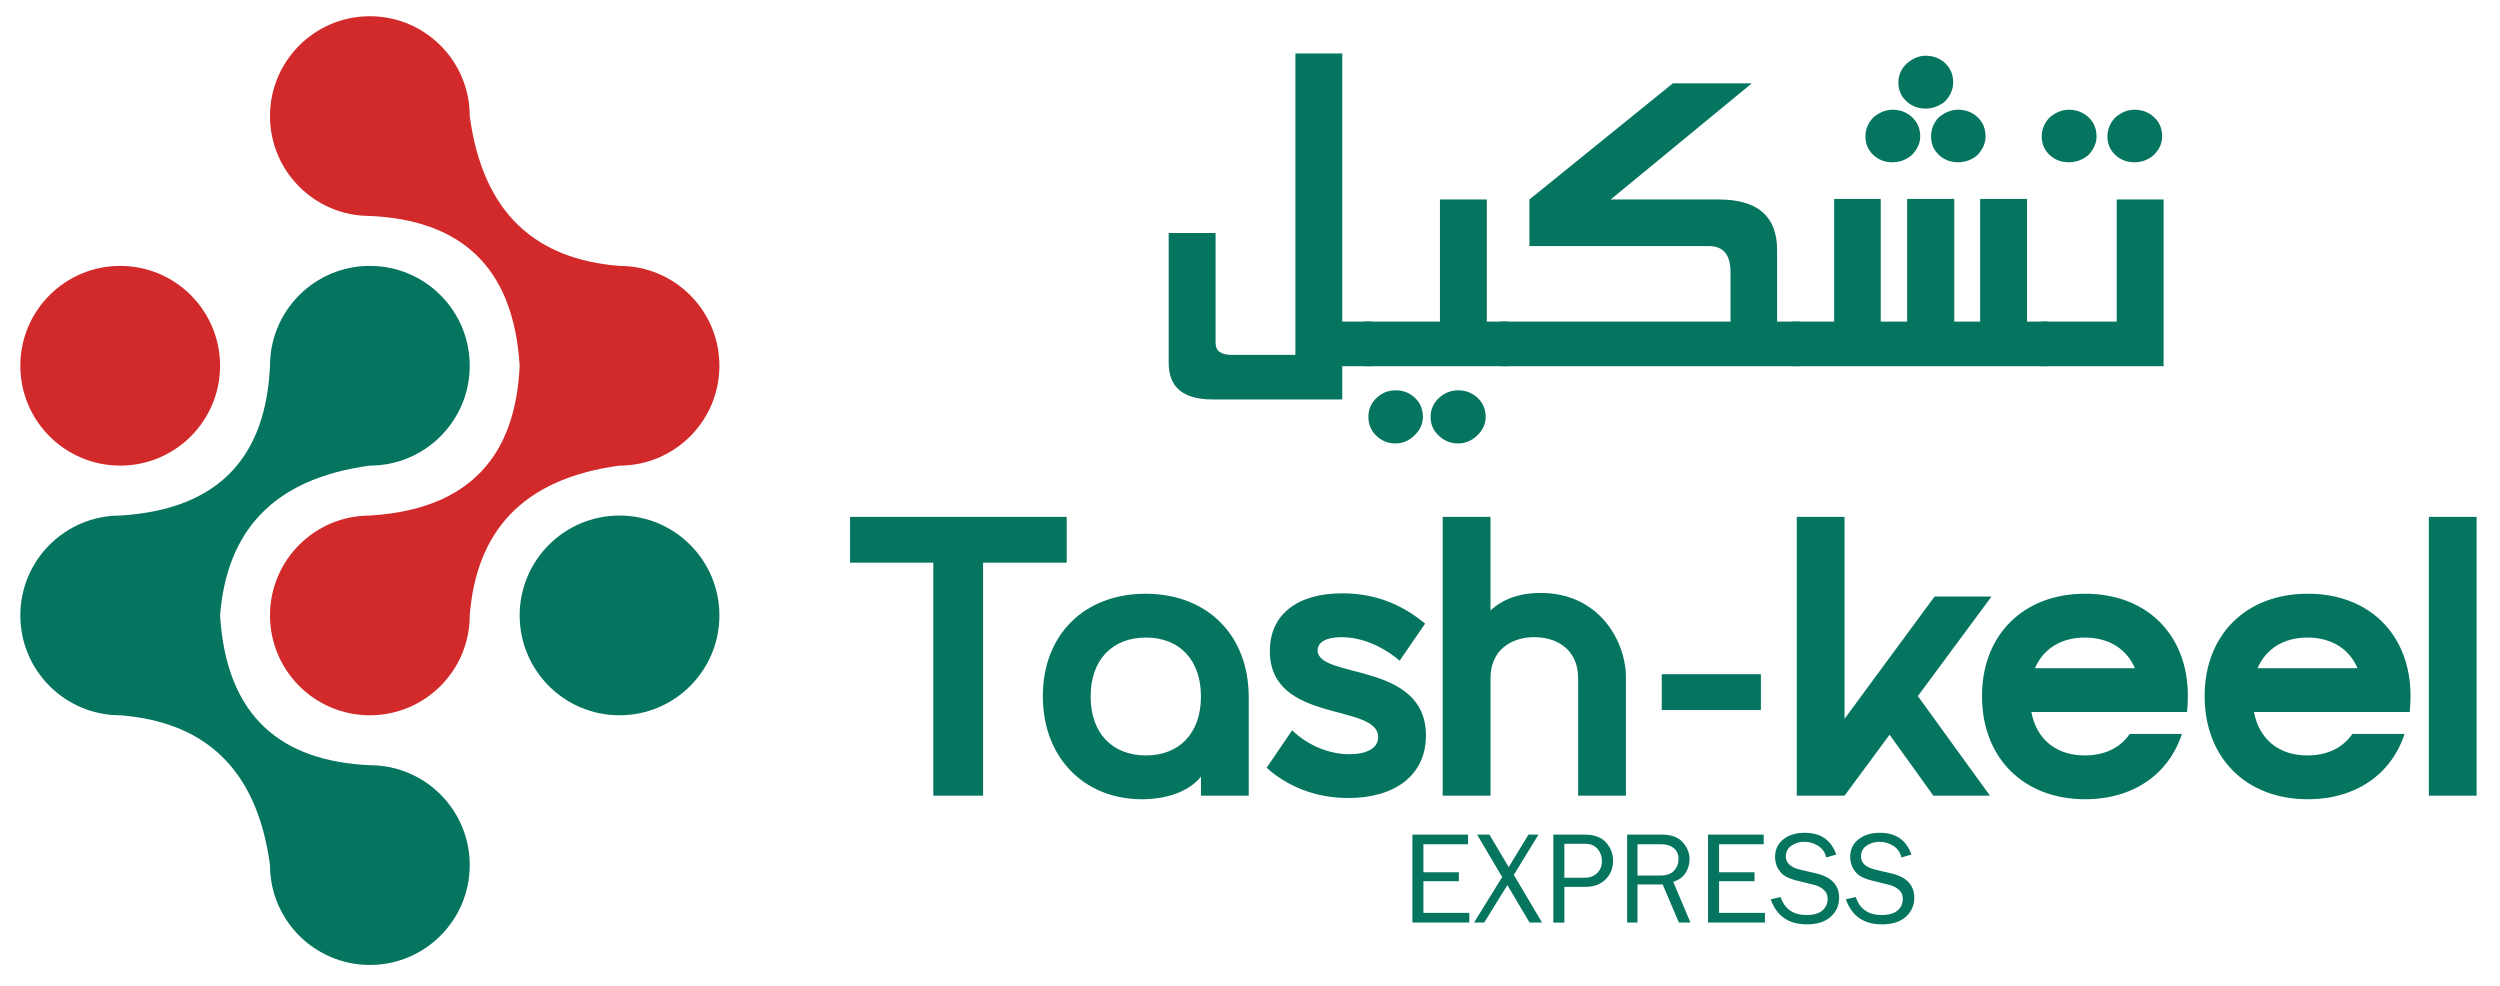 <svg xmlns="http://www.w3.org/2000/svg" xmlns:xlink="http://www.w3.org/1999/xlink" width="768" zoomAndPan="magnify" viewBox="0 0 576 227.25" height="303" preserveAspectRatio="xMidYMid meet" version="1.0"><defs><clipPath id="9ee6e75b52"><path d="M 4.238 61.227 L 50.984 61.227 L 50.984 107.312 L 4.238 107.312 Z M 4.238 61.227 " clip-rule="nonzero"/></clipPath><clipPath id="757c2056c0"><path d="M 27.695 107.277 C 40.402 107.277 50.703 96.977 50.703 84.27 C 50.703 71.562 40.402 61.262 27.695 61.262 C 14.984 61.262 4.684 71.562 4.684 84.27 C 4.684 96.977 14.984 107.277 27.695 107.277 " clip-rule="nonzero"/></clipPath><clipPath id="e29e817058"><path d="M 119.453 118.508 L 166 118.508 L 166 165 L 119.453 165 Z M 119.453 118.508 " clip-rule="nonzero"/></clipPath><clipPath id="254cf22cc6"><path d="M 142.738 118.781 C 130.031 118.781 119.73 129.082 119.73 141.793 C 119.73 154.5 130.031 164.801 142.738 164.801 C 155.449 164.801 165.75 154.5 165.75 141.793 C 165.75 129.082 155.449 118.781 142.738 118.781 " clip-rule="nonzero"/></clipPath><clipPath id="4716d86b5b"><path d="M 4.238 61.227 L 108.262 61.227 L 108.262 222.527 L 4.238 222.527 Z M 4.238 61.227 " clip-rule="nonzero"/></clipPath><clipPath id="97f0ba38f7"><path d="M 85.215 176.305 C 64.824 175.379 52.145 165.168 50.703 141.793 C 52.215 122.691 62.582 110.328 85.215 107.277 C 97.926 107.277 108.227 96.977 108.227 84.27 C 108.227 71.562 97.926 61.262 85.215 61.262 C 72.508 61.262 62.207 71.562 62.207 84.27 C 61.281 104.66 51.07 117.34 27.695 118.781 C 14.984 118.781 4.684 129.082 4.684 141.793 C 4.684 154.5 14.984 164.801 27.695 164.801 C 46.793 166.305 59.156 176.68 62.207 199.316 C 62.207 212.023 72.508 222.324 85.215 222.324 C 97.926 222.324 108.227 212.023 108.227 199.316 C 108.227 186.605 97.926 176.305 85.215 176.305 " clip-rule="nonzero"/></clipPath><clipPath id="0096376310"><path d="M 62.176 3.293 L 166 3.293 L 166 165 L 62.176 165 Z M 62.176 3.293 " clip-rule="nonzero"/></clipPath><clipPath id="62527a36b5"><path d="M 165.75 84.27 C 165.75 71.562 155.449 61.262 142.738 61.262 C 123.641 59.758 111.277 49.383 108.227 26.746 C 108.227 14.039 97.926 3.738 85.215 3.738 C 72.508 3.738 62.207 14.039 62.207 26.746 C 62.207 39.453 72.508 49.754 85.215 49.754 C 105.609 50.684 118.289 60.887 119.73 84.27 C 118.805 104.66 108.594 117.34 85.215 118.781 C 72.508 118.781 62.207 129.082 62.207 141.793 C 62.207 154.5 72.508 164.801 85.215 164.801 C 97.926 164.801 108.227 154.5 108.227 141.793 C 109.734 122.691 120.105 110.328 142.738 107.277 C 155.449 107.277 165.75 96.977 165.75 84.27 " clip-rule="nonzero"/></clipPath><clipPath id="2f4b5d99eb"><path d="M 195.855 119.086 L 245.773 119.086 L 245.773 129.641 L 195.855 129.641 Z M 215.035 129.641 L 226.504 129.641 L 226.504 183.32 L 215.035 183.32 Z M 215.035 129.641 " clip-rule="nonzero"/></clipPath><clipPath id="d5755f6253"><path d="M 240 136.598 L 287.887 136.598 L 287.887 184.199 L 240 184.199 Z M 240 136.598 " clip-rule="nonzero"/></clipPath><clipPath id="a5de04bd59"><path d="M 264.035 146.895 C 256.328 146.895 251.285 151.938 251.285 160.477 C 251.285 169.012 256.328 174.051 264.035 174.051 C 271.652 174.051 276.699 169.004 276.699 160.469 C 276.699 151.93 271.652 146.895 264.035 146.895 M 287.711 160.566 L 287.711 183.32 L 276.699 183.32 L 276.699 178.918 C 274.496 181.766 269.816 184.148 263.117 184.148 C 249.812 184.148 240.266 174.605 240.266 160.387 C 240.266 146.258 249.812 136.801 263.938 136.801 C 278.164 136.801 287.703 146.348 287.703 160.566 " clip-rule="nonzero"/></clipPath><clipPath id="f4225a986c"><path d="M 291.57 136.598 L 328.691 136.598 L 328.691 183.918 L 291.57 183.918 Z M 291.57 136.598 " clip-rule="nonzero"/></clipPath><clipPath id="4c4ef55b99"><path d="M 328.539 169.461 C 328.539 178.82 321.109 183.867 310.645 183.867 C 300.918 183.867 294.676 179.465 291.828 176.891 L 297.707 168.266 C 301.562 171.934 306.422 173.773 310.922 173.773 C 314.684 173.773 317.531 172.488 317.531 169.828 C 317.531 161.934 292.57 166.801 292.57 150.012 C 292.57 141.57 298.902 136.703 309.27 136.703 C 318.352 136.703 324.316 140.375 328.355 143.68 L 322.484 152.215 C 317.621 148.18 312.852 146.805 309.09 146.805 C 305.508 146.805 303.582 148 303.582 149.832 C 303.582 156.527 328.539 152.312 328.539 169.469 " clip-rule="nonzero"/></clipPath><clipPath id="facd729022"><path d="M 332.371 119.031 L 374.875 119.031 L 374.875 183.352 L 332.371 183.352 Z M 332.371 119.031 " clip-rule="nonzero"/></clipPath><clipPath id="e5d7a8895a"><path d="M 343.41 140.652 C 346.07 138.176 349.832 136.613 354.973 136.613 C 368.645 136.613 374.613 147.992 374.613 155.977 L 374.613 183.32 L 363.602 183.32 L 363.602 156.254 C 363.602 149.734 358.832 146.805 353.508 146.805 C 348.188 146.805 343.418 149.742 343.418 156.254 L 343.418 183.32 L 332.398 183.32 L 332.398 119.086 L 343.41 119.086 Z M 343.41 140.652 " clip-rule="nonzero"/></clipPath><clipPath id="a013b28409"><path d="M 382.867 155.332 L 405.719 155.332 L 405.719 163.594 L 382.867 163.594 Z M 382.867 155.332 " clip-rule="nonzero"/></clipPath><clipPath id="68dc28e0fb"><path d="M 325.418 192.293 L 338.242 192.293 L 338.242 194.523 L 325.418 194.523 Z M 325.418 194.523 L 327.957 194.523 L 327.957 200.965 L 325.418 200.965 Z M 325.418 200.965 L 336.121 200.965 L 336.121 203.027 L 325.418 203.027 Z M 325.418 203.027 L 327.957 203.027 L 327.957 210.332 L 325.418 210.332 Z M 325.418 210.332 L 338.527 210.332 L 338.527 212.559 L 325.418 212.559 Z M 325.418 210.332 " clip-rule="nonzero"/></clipPath><clipPath id="e2a31dce2b"><path d="M 339.539 192.27 L 355.391 192.27 L 355.391 212.586 L 339.539 212.586 Z M 339.539 192.27 " clip-rule="nonzero"/></clipPath><clipPath id="2e450fa577"><path d="M 354.465 192.293 L 348.785 201.57 L 355.289 212.559 L 352.41 212.559 L 347.297 203.926 L 341.965 212.559 L 339.613 212.559 L 346.102 202.074 L 340.32 192.293 L 343.164 192.293 L 347.602 199.785 L 352.156 192.293 Z M 354.465 192.293 " clip-rule="nonzero"/></clipPath><clipPath id="49bbc348e3"><path d="M 357.848 192.27 L 371.688 192.27 L 371.688 212.586 L 357.848 212.586 Z M 357.848 192.27 " clip-rule="nonzero"/></clipPath><clipPath id="c0810bd2bb"><path d="M 360.43 202.23 L 365.094 202.23 C 366.293 202.23 367.254 201.871 367.988 201.152 C 368.723 200.434 369.086 199.484 369.086 198.312 C 369.086 197.305 368.758 196.398 368.109 195.613 C 367.457 194.828 366.508 194.418 365.273 194.418 L 360.43 194.418 Z M 360.43 212.566 L 357.891 212.566 L 357.891 192.293 L 365.074 192.293 C 367.324 192.293 368.977 192.906 370.051 194.125 C 371.129 195.344 371.652 196.742 371.652 198.305 C 371.652 200.047 371.066 201.488 369.91 202.625 C 368.75 203.762 367.227 204.328 365.344 204.328 L 360.43 204.328 Z M 360.43 212.566 " clip-rule="nonzero"/></clipPath><clipPath id="824f107668"><path d="M 374.816 192.27 L 389.551 192.27 L 389.551 212.586 L 374.816 212.586 Z M 374.816 192.27 " clip-rule="nonzero"/></clipPath><clipPath id="9d8ea88bf9"><path d="M 377.273 201.723 L 382.574 201.723 C 383.969 201.723 385.008 201.355 385.699 200.613 C 386.387 199.875 386.73 198.969 386.73 197.91 C 386.73 196.848 386.363 196.012 385.637 195.41 C 384.914 194.812 383.992 194.523 382.879 194.523 L 377.273 194.523 Z M 389.48 212.559 L 386.82 212.559 L 383.082 203.785 L 377.273 203.785 L 377.273 212.559 L 374.895 212.559 L 374.895 192.293 L 382.887 192.293 C 385.055 192.293 386.66 192.887 387.707 194.066 C 388.754 195.246 389.277 196.547 389.277 197.945 C 389.277 199.023 388.988 200.062 388.402 201.047 C 387.82 202.035 386.855 202.746 385.512 203.172 Z M 389.48 212.559 " clip-rule="nonzero"/></clipPath><clipPath id="80627a1b52"><path d="M 393.531 192.293 L 406.359 192.293 L 406.359 194.523 L 393.531 194.523 Z M 393.531 194.523 L 396.074 194.523 L 396.074 200.965 L 393.531 200.965 Z M 393.531 200.965 L 404.242 200.965 L 404.242 203.027 L 393.531 203.027 Z M 393.531 203.027 L 396.074 203.027 L 396.074 210.332 L 393.531 210.332 Z M 393.531 210.332 L 406.645 210.332 L 406.645 212.559 L 393.531 212.559 Z M 393.531 210.332 " clip-rule="nonzero"/></clipPath><clipPath id="083b652a38"><path d="M 407.855 191.82 L 423.82 191.82 L 423.82 213 L 407.855 213 Z M 407.855 191.82 " clip-rule="nonzero"/></clipPath><clipPath id="7f791afc6f"><path d="M 407.965 207.199 L 410.254 206.676 C 411.172 209.441 413.168 210.82 416.242 210.82 C 417.848 210.82 419.051 210.473 419.867 209.793 C 420.684 209.113 421.086 208.203 421.086 207.059 C 421.086 206.191 420.777 205.496 420.16 204.973 C 419.539 204.449 418.828 204.082 418.012 203.883 L 413.953 202.879 C 412.906 202.609 412.047 202.289 411.375 201.906 C 410.703 201.527 410.141 200.938 409.672 200.145 C 409.199 199.352 408.977 198.445 408.977 197.422 C 408.977 195.727 409.609 194.379 410.891 193.371 C 412.168 192.363 413.805 191.875 415.809 191.875 C 419.492 191.875 421.914 193.543 423.066 196.883 L 420.766 197.566 C 420.496 196.375 419.867 195.48 418.879 194.867 C 417.895 194.254 416.84 193.953 415.719 193.953 C 414.613 193.953 413.617 194.246 412.758 194.836 C 411.898 195.426 411.457 196.258 411.457 197.324 C 411.457 198.828 412.555 199.844 414.754 200.367 L 418.543 201.258 C 422.012 202.086 423.738 203.957 423.738 206.855 C 423.738 208.605 423.09 210.062 421.789 211.23 C 420.488 212.395 418.656 212.973 416.285 212.973 C 412.094 212.973 409.32 211.043 407.973 207.191 " clip-rule="nonzero"/></clipPath><clipPath id="4c8b7a4e4c"><path d="M 425.273 191.82 L 441.125 191.82 L 441.125 213 L 425.273 213 Z M 425.273 191.82 " clip-rule="nonzero"/></clipPath><clipPath id="e9a3412a02"><path d="M 425.277 207.199 L 427.566 206.676 C 428.484 209.441 430.48 210.82 433.555 210.82 C 435.16 210.82 436.363 210.473 437.18 209.793 C 437.996 209.113 438.398 208.203 438.398 207.059 C 438.398 206.191 438.094 205.496 437.473 204.973 C 436.852 204.449 436.141 204.082 435.324 203.883 L 431.266 202.879 C 430.219 202.609 429.359 202.289 428.688 201.906 C 428.016 201.527 427.453 200.938 426.984 200.145 C 426.512 199.352 426.289 198.445 426.289 197.422 C 426.289 195.727 426.922 194.379 428.203 193.371 C 429.48 192.363 431.125 191.875 433.121 191.875 C 436.805 191.875 439.227 193.543 440.379 196.883 L 438.078 197.566 C 437.809 196.375 437.18 195.48 436.191 194.867 C 435.207 194.254 434.152 193.953 433.031 193.953 C 431.926 193.953 430.93 194.246 430.07 194.836 C 429.211 195.426 428.77 196.258 428.77 197.324 C 428.77 198.828 429.867 199.844 432.066 200.367 L 435.855 201.258 C 439.324 202.086 441.051 203.957 441.051 206.855 C 441.051 208.605 440.402 210.062 439.102 211.23 C 437.801 212.395 435.969 212.973 433.598 212.973 C 429.406 212.973 426.633 211.043 425.285 207.191 " clip-rule="nonzero"/></clipPath><clipPath id="ce549d0c85"><path d="M 269 12.008 L 316.473 12.008 L 316.473 92.227 L 269 92.227 Z M 269 12.008 " clip-rule="nonzero"/></clipPath><clipPath id="d237b60c54"><path d="M 309.254 84.379 L 309.254 92.031 L 279.344 92.031 C 272.625 92.031 269.266 89.234 269.266 83.652 L 269.266 53.684 L 280.07 53.684 L 280.07 79.008 C 280.07 80.84 281.309 81.762 283.801 81.762 L 298.457 81.762 L 298.457 12.324 L 309.254 12.324 L 309.254 74.098 L 316.121 74.098 L 316.121 84.371 Z M 309.254 84.379 " clip-rule="nonzero"/></clipPath><clipPath id="9d08323687"><path d="M 314.191 45.844 L 347.648 45.844 L 347.648 102.492 L 314.191 102.492 Z M 314.191 45.844 " clip-rule="nonzero"/></clipPath><clipPath id="7e342905fc"><path d="M 340.371 100.309 C 339.086 101.547 337.613 102.168 335.953 102.168 C 334.25 102.168 332.77 101.578 331.508 100.402 C 330.242 99.23 329.609 97.789 329.609 96.082 C 329.609 94.34 330.25 92.875 331.535 91.695 C 332.82 90.516 334.293 89.93 335.953 89.93 C 337.695 89.93 339.191 90.508 340.438 91.664 C 341.688 92.824 342.301 94.297 342.301 96.082 C 342.301 97.652 341.656 99.059 340.371 100.309 M 325.906 100.309 C 324.621 101.547 323.172 102.168 321.559 102.168 C 319.809 102.168 318.328 101.578 317.109 100.402 C 315.891 99.23 315.277 97.789 315.277 96.082 C 315.277 94.34 315.898 92.875 317.141 91.695 C 318.379 90.516 319.852 89.93 321.559 89.93 C 323.297 89.93 324.785 90.508 326.004 91.664 C 327.223 92.824 327.836 94.297 327.836 96.082 C 327.836 97.652 327.191 99.059 325.906 100.309 M 314.359 84.379 L 314.359 74.098 L 331.762 74.098 L 331.762 45.961 L 342.562 45.961 L 342.562 74.098 L 347.473 74.098 L 347.473 84.379 Z M 314.359 84.379 " clip-rule="nonzero"/></clipPath><clipPath id="7cf894ef82"><path d="M 345.75 19 L 414.941 19 L 414.941 84.621 L 345.75 84.621 Z M 345.75 19 " clip-rule="nonzero"/></clipPath><clipPath id="d7266d2d48"><path d="M 345.77 84.379 L 345.77 74.098 L 398.711 74.098 L 398.711 62.715 C 398.711 58.699 397.051 56.695 393.738 56.695 L 352.379 56.695 L 352.379 45.961 L 385.426 19.199 L 403.621 19.199 L 371.098 45.961 L 396.027 45.961 C 404.965 45.961 409.445 49.848 409.445 57.609 L 409.445 74.098 L 414.812 74.098 L 414.812 84.371 Z M 345.77 84.379 " clip-rule="nonzero"/></clipPath><clipPath id="5dc21f3aec"><path d="M 413 12.766 L 472 12.766 L 472 84.621 L 413 84.621 Z M 413 12.766 " clip-rule="nonzero"/></clipPath><clipPath id="87ed7a4d01"><path d="M 455.648 35.684 C 454.34 36.82 452.84 37.387 451.133 37.387 C 449.391 37.387 447.918 36.82 446.715 35.684 C 445.512 34.547 444.914 33.133 444.914 31.43 C 444.914 29.77 445.504 28.312 446.68 27.043 C 448.121 25.859 449.602 25.277 451.125 25.277 C 452.914 25.277 454.422 25.852 455.641 27.012 C 456.859 28.172 457.473 29.645 457.473 31.43 C 457.473 32.953 456.859 34.375 455.641 35.684 M 448.18 23.312 C 446.828 24.449 445.324 25.016 443.668 25.016 C 441.926 25.016 440.438 24.449 439.219 23.312 C 438 22.176 437.387 20.738 437.387 18.992 C 437.387 17.332 438.023 15.895 439.285 14.668 C 440.684 13.449 442.141 12.84 443.668 12.84 C 445.453 12.84 446.961 13.414 448.18 14.574 C 449.398 15.73 450.012 17.203 450.012 18.992 C 450.012 20.559 449.398 22.004 448.18 23.312 M 440.527 35.684 C 439.219 36.82 437.715 37.387 436.012 37.387 C 434.262 37.387 432.797 36.82 431.594 35.684 C 430.391 34.547 429.793 33.133 429.793 31.43 C 429.793 29.77 430.406 28.312 431.625 27.043 C 433.066 25.859 434.523 25.277 436.012 25.277 C 437.797 25.277 439.316 25.852 440.555 27.012 C 441.797 28.172 442.418 29.645 442.418 31.43 C 442.418 32.953 441.781 34.375 440.52 35.684 M 413.031 84.371 L 413.031 74.098 L 422.586 74.098 L 422.586 45.828 L 433.32 45.828 L 433.32 74.098 L 439.406 74.098 L 439.406 45.828 L 450.266 45.828 L 450.266 74.098 L 456.227 74.098 L 456.227 45.828 L 467.027 45.828 L 467.027 74.098 L 471.996 74.098 L 471.996 84.371 Z M 413.031 84.371 " clip-rule="nonzero"/></clipPath><clipPath id="6d8591fa20"><path d="M 470.07 25 L 498.586 25 L 498.586 84.621 L 470.07 84.621 Z M 470.07 25 " clip-rule="nonzero"/></clipPath><clipPath id="705d3fa973"><path d="M 496.285 35.684 C 494.977 36.82 493.469 37.387 491.77 37.387 C 490.027 37.387 488.555 36.82 487.352 35.684 C 486.148 34.547 485.551 33.133 485.551 31.43 C 485.551 29.77 486.164 28.312 487.383 27.043 C 488.781 25.859 490.238 25.277 491.762 25.277 C 493.551 25.277 495.066 25.852 496.309 27.012 C 497.547 28.172 498.168 29.645 498.168 31.43 C 498.168 32.953 497.535 34.375 496.27 35.684 M 481.215 35.684 C 479.863 36.82 478.336 37.387 476.633 37.387 C 474.891 37.387 473.418 36.82 472.215 35.684 C 471.012 34.547 470.414 33.133 470.414 31.43 C 470.414 29.77 471.027 28.312 472.246 27.043 C 473.688 25.859 475.145 25.277 476.625 25.277 C 478.41 25.277 479.93 25.852 481.176 27.012 C 482.426 28.172 483.039 29.645 483.039 31.43 C 483.039 32.953 482.426 34.375 481.207 35.684 M 470.277 84.371 L 470.277 74.098 L 487.688 74.098 L 487.688 45.961 L 498.492 45.961 L 498.492 84.379 Z M 470.277 84.371 " clip-rule="nonzero"/></clipPath><clipPath id="ac1e7c1489"><path d="M 413.922 119.031 L 458.973 119.031 L 458.973 183.352 L 413.922 183.352 Z M 413.922 119.031 " clip-rule="nonzero"/></clipPath><clipPath id="8b01df3281"><path d="M 413.977 119.086 L 424.984 119.086 L 424.984 165.613 L 445.723 137.438 L 458.848 137.438 L 441.871 160.379 L 458.484 183.32 L 445.445 183.32 L 435.355 169.281 L 424.984 183.32 L 413.977 183.32 Z M 413.977 119.086 " clip-rule="nonzero"/></clipPath><clipPath id="2bae467b74"><path d="M 456.422 136.598 L 504.309 136.598 L 504.309 184.199 L 456.422 184.199 Z M 456.422 136.598 " clip-rule="nonzero"/></clipPath><clipPath id="c4a1e92f91"><path d="M 491.883 153.957 C 489.953 149.465 485.828 146.895 480.32 146.895 C 474.906 146.895 470.773 149.465 468.852 153.957 Z M 490.695 169.094 L 502.715 169.094 C 499.688 178.363 491.516 184.145 480.414 184.145 C 466.191 184.145 456.652 174.598 456.652 160.379 C 456.652 146.25 466.199 136.793 480.414 136.793 C 494.633 136.793 504.09 146.242 504.09 160.379 C 504.09 161.664 504 162.855 503.902 164.051 L 468.023 164.051 C 469.219 170.383 473.801 174.051 480.32 174.051 C 484.91 174.051 488.488 172.309 490.688 169.094 " clip-rule="nonzero"/></clipPath><clipPath id="93f3ab65eb"><path d="M 507.707 136.598 L 555.594 136.598 L 555.594 184.199 L 507.707 184.199 Z M 507.707 136.598 " clip-rule="nonzero"/></clipPath><clipPath id="9e63f753f7"><path d="M 543.18 153.957 C 541.25 149.465 537.125 146.895 531.613 146.895 C 526.203 146.895 522.066 149.465 520.148 153.957 Z M 541.988 169.094 L 554.012 169.094 C 550.984 178.363 542.812 184.145 531.711 184.145 C 517.484 184.145 507.949 174.598 507.949 160.379 C 507.949 146.25 517.492 136.793 531.711 136.793 C 545.93 136.793 555.387 146.242 555.387 160.379 C 555.387 161.664 555.297 162.855 555.199 164.051 L 519.316 164.051 C 520.512 170.383 525.098 174.051 531.613 174.051 C 536.203 174.051 539.785 172.309 541.984 169.094 " clip-rule="nonzero"/></clipPath><clipPath id="83ce8c3b21"><path d="M 559.602 119.086 L 570.613 119.086 L 570.613 183.32 L 559.602 183.32 Z M 559.602 119.086 " clip-rule="nonzero"/></clipPath></defs><g clip-path="url(#9ee6e75b52)"><g clip-path="url(#757c2056c0)"><path fill="#d22a2a" d="M 0.949 0 L 169.488 0 L 169.488 225.82 L 0.949 225.82 Z M 0.949 0 " fill-opacity="1" fill-rule="nonzero"/></g></g><g clip-path="url(#e29e817058)"><g clip-path="url(#254cf22cc6)"><path fill="#057560" d="M 0.949 0 L 169.488 0 L 169.488 225.82 L 0.949 225.82 Z M 0.949 0 " fill-opacity="1" fill-rule="nonzero"/></g></g><g clip-path="url(#4716d86b5b)"><g clip-path="url(#97f0ba38f7)"><path fill="#057560" d="M 0.949 0 L 169.488 0 L 169.488 225.82 L 0.949 225.82 Z M 0.949 0 " fill-opacity="1" fill-rule="nonzero"/></g></g><g clip-path="url(#0096376310)"><g clip-path="url(#62527a36b5)"><path fill="#d22a2a" d="M 0.949 0 L 169.488 0 L 169.488 225.82 L 0.949 225.82 Z M 0.949 0 " fill-opacity="1" fill-rule="nonzero"/></g></g><g clip-path="url(#2f4b5d99eb)"><path fill="#057560" d="M 192.117 115.348 L 378.273 115.348 L 378.273 187.883 L 192.117 187.883 Z M 192.117 115.348 " fill-opacity="1" fill-rule="nonzero"/></g><g clip-path="url(#d5755f6253)"><g clip-path="url(#a5de04bd59)"><path fill="#057560" d="M 192.117 115.348 L 378.273 115.348 L 378.273 187.883 L 192.117 187.883 Z M 192.117 115.348 " fill-opacity="1" fill-rule="nonzero"/></g></g><g clip-path="url(#f4225a986c)"><g clip-path="url(#4c4ef55b99)"><path fill="#057560" d="M 192.117 115.348 L 378.273 115.348 L 378.273 187.883 L 192.117 187.883 Z M 192.117 115.348 " fill-opacity="1" fill-rule="nonzero"/></g></g><g clip-path="url(#facd729022)"><g clip-path="url(#e5d7a8895a)"><path fill="#057560" d="M 192.117 115.348 L 378.273 115.348 L 378.273 187.883 L 192.117 187.883 Z M 192.117 115.348 " fill-opacity="1" fill-rule="nonzero"/></g></g><g clip-path="url(#a013b28409)"><path fill="#057560" d="M 382.867 155.332 L 405.707 155.332 L 405.707 163.59 L 382.867 163.59 Z M 382.867 155.332 " fill-opacity="1" fill-rule="nonzero"/></g><g clip-path="url(#68dc28e0fb)"><path fill="#057560" d="M 321.68 188.137 L 444.809 188.137 L 444.809 216.715 L 321.68 216.715 Z M 321.68 188.137 " fill-opacity="1" fill-rule="nonzero"/></g><g clip-path="url(#e2a31dce2b)"><g clip-path="url(#2e450fa577)"><path fill="#057560" d="M 321.68 188.137 L 444.809 188.137 L 444.809 216.715 L 321.68 216.715 Z M 321.68 188.137 " fill-opacity="1" fill-rule="nonzero"/></g></g><g clip-path="url(#49bbc348e3)"><g clip-path="url(#c0810bd2bb)"><path fill="#057560" d="M 321.68 188.137 L 444.809 188.137 L 444.809 216.715 L 321.68 216.715 Z M 321.68 188.137 " fill-opacity="1" fill-rule="nonzero"/></g></g><g clip-path="url(#824f107668)"><g clip-path="url(#9d8ea88bf9)"><path fill="#057560" d="M 321.68 188.137 L 444.809 188.137 L 444.809 216.715 L 321.68 216.715 Z M 321.68 188.137 " fill-opacity="1" fill-rule="nonzero"/></g></g><g clip-path="url(#80627a1b52)"><path fill="#057560" d="M 321.68 188.137 L 444.809 188.137 L 444.809 216.715 L 321.68 216.715 Z M 321.68 188.137 " fill-opacity="1" fill-rule="nonzero"/></g><g clip-path="url(#083b652a38)"><g clip-path="url(#7f791afc6f)"><path fill="#057560" d="M 321.68 188.137 L 444.809 188.137 L 444.809 216.715 L 321.68 216.715 Z M 321.68 188.137 " fill-opacity="1" fill-rule="nonzero"/></g></g><g clip-path="url(#4c8b7a4e4c)"><g clip-path="url(#e9a3412a02)"><path fill="#057560" d="M 321.68 188.137 L 444.809 188.137 L 444.809 216.715 L 321.68 216.715 Z M 321.68 188.137 " fill-opacity="1" fill-rule="nonzero"/></g></g><g clip-path="url(#ce549d0c85)"><g clip-path="url(#d237b60c54)"><path fill="#057560" d="M 265.527 8.586 L 502.387 8.586 L 502.387 105.914 L 265.527 105.914 Z M 265.527 8.586 " fill-opacity="1" fill-rule="nonzero"/></g></g><g clip-path="url(#9d08323687)"><g clip-path="url(#7e342905fc)"><path fill="#057560" d="M 265.527 8.586 L 502.387 8.586 L 502.387 105.914 L 265.527 105.914 Z M 265.527 8.586 " fill-opacity="1" fill-rule="nonzero"/></g></g><g clip-path="url(#7cf894ef82)"><g clip-path="url(#d7266d2d48)"><path fill="#057560" d="M 265.527 8.586 L 502.387 8.586 L 502.387 105.914 L 265.527 105.914 Z M 265.527 8.586 " fill-opacity="1" fill-rule="nonzero"/></g></g><g clip-path="url(#5dc21f3aec)"><g clip-path="url(#87ed7a4d01)"><path fill="#057560" d="M 265.527 8.586 L 502.387 8.586 L 502.387 105.914 L 265.527 105.914 Z M 265.527 8.586 " fill-opacity="1" fill-rule="nonzero"/></g></g><g clip-path="url(#6d8591fa20)"><g clip-path="url(#705d3fa973)"><path fill="#057560" d="M 265.527 8.586 L 502.387 8.586 L 502.387 105.914 L 265.527 105.914 Z M 265.527 8.586 " fill-opacity="1" fill-rule="nonzero"/></g></g><g clip-path="url(#ac1e7c1489)"><g clip-path="url(#8b01df3281)"><path fill="#057560" d="M 410.238 115.348 L 574.293 115.348 L 574.293 187.883 L 410.238 187.883 Z M 410.238 115.348 " fill-opacity="1" fill-rule="nonzero"/></g></g><g clip-path="url(#2bae467b74)"><g clip-path="url(#c4a1e92f91)"><path fill="#057560" d="M 410.238 115.348 L 574.293 115.348 L 574.293 187.883 L 410.238 187.883 Z M 410.238 115.348 " fill-opacity="1" fill-rule="nonzero"/></g></g><g clip-path="url(#93f3ab65eb)"><g clip-path="url(#9e63f753f7)"><path fill="#057560" d="M 410.238 115.348 L 574.293 115.348 L 574.293 187.883 L 410.238 187.883 Z M 410.238 115.348 " fill-opacity="1" fill-rule="nonzero"/></g></g><g clip-path="url(#83ce8c3b21)"><path fill="#057560" d="M 410.238 115.348 L 574.293 115.348 L 574.293 187.883 L 410.238 187.883 Z M 410.238 115.348 " fill-opacity="1" fill-rule="nonzero"/></g></svg>